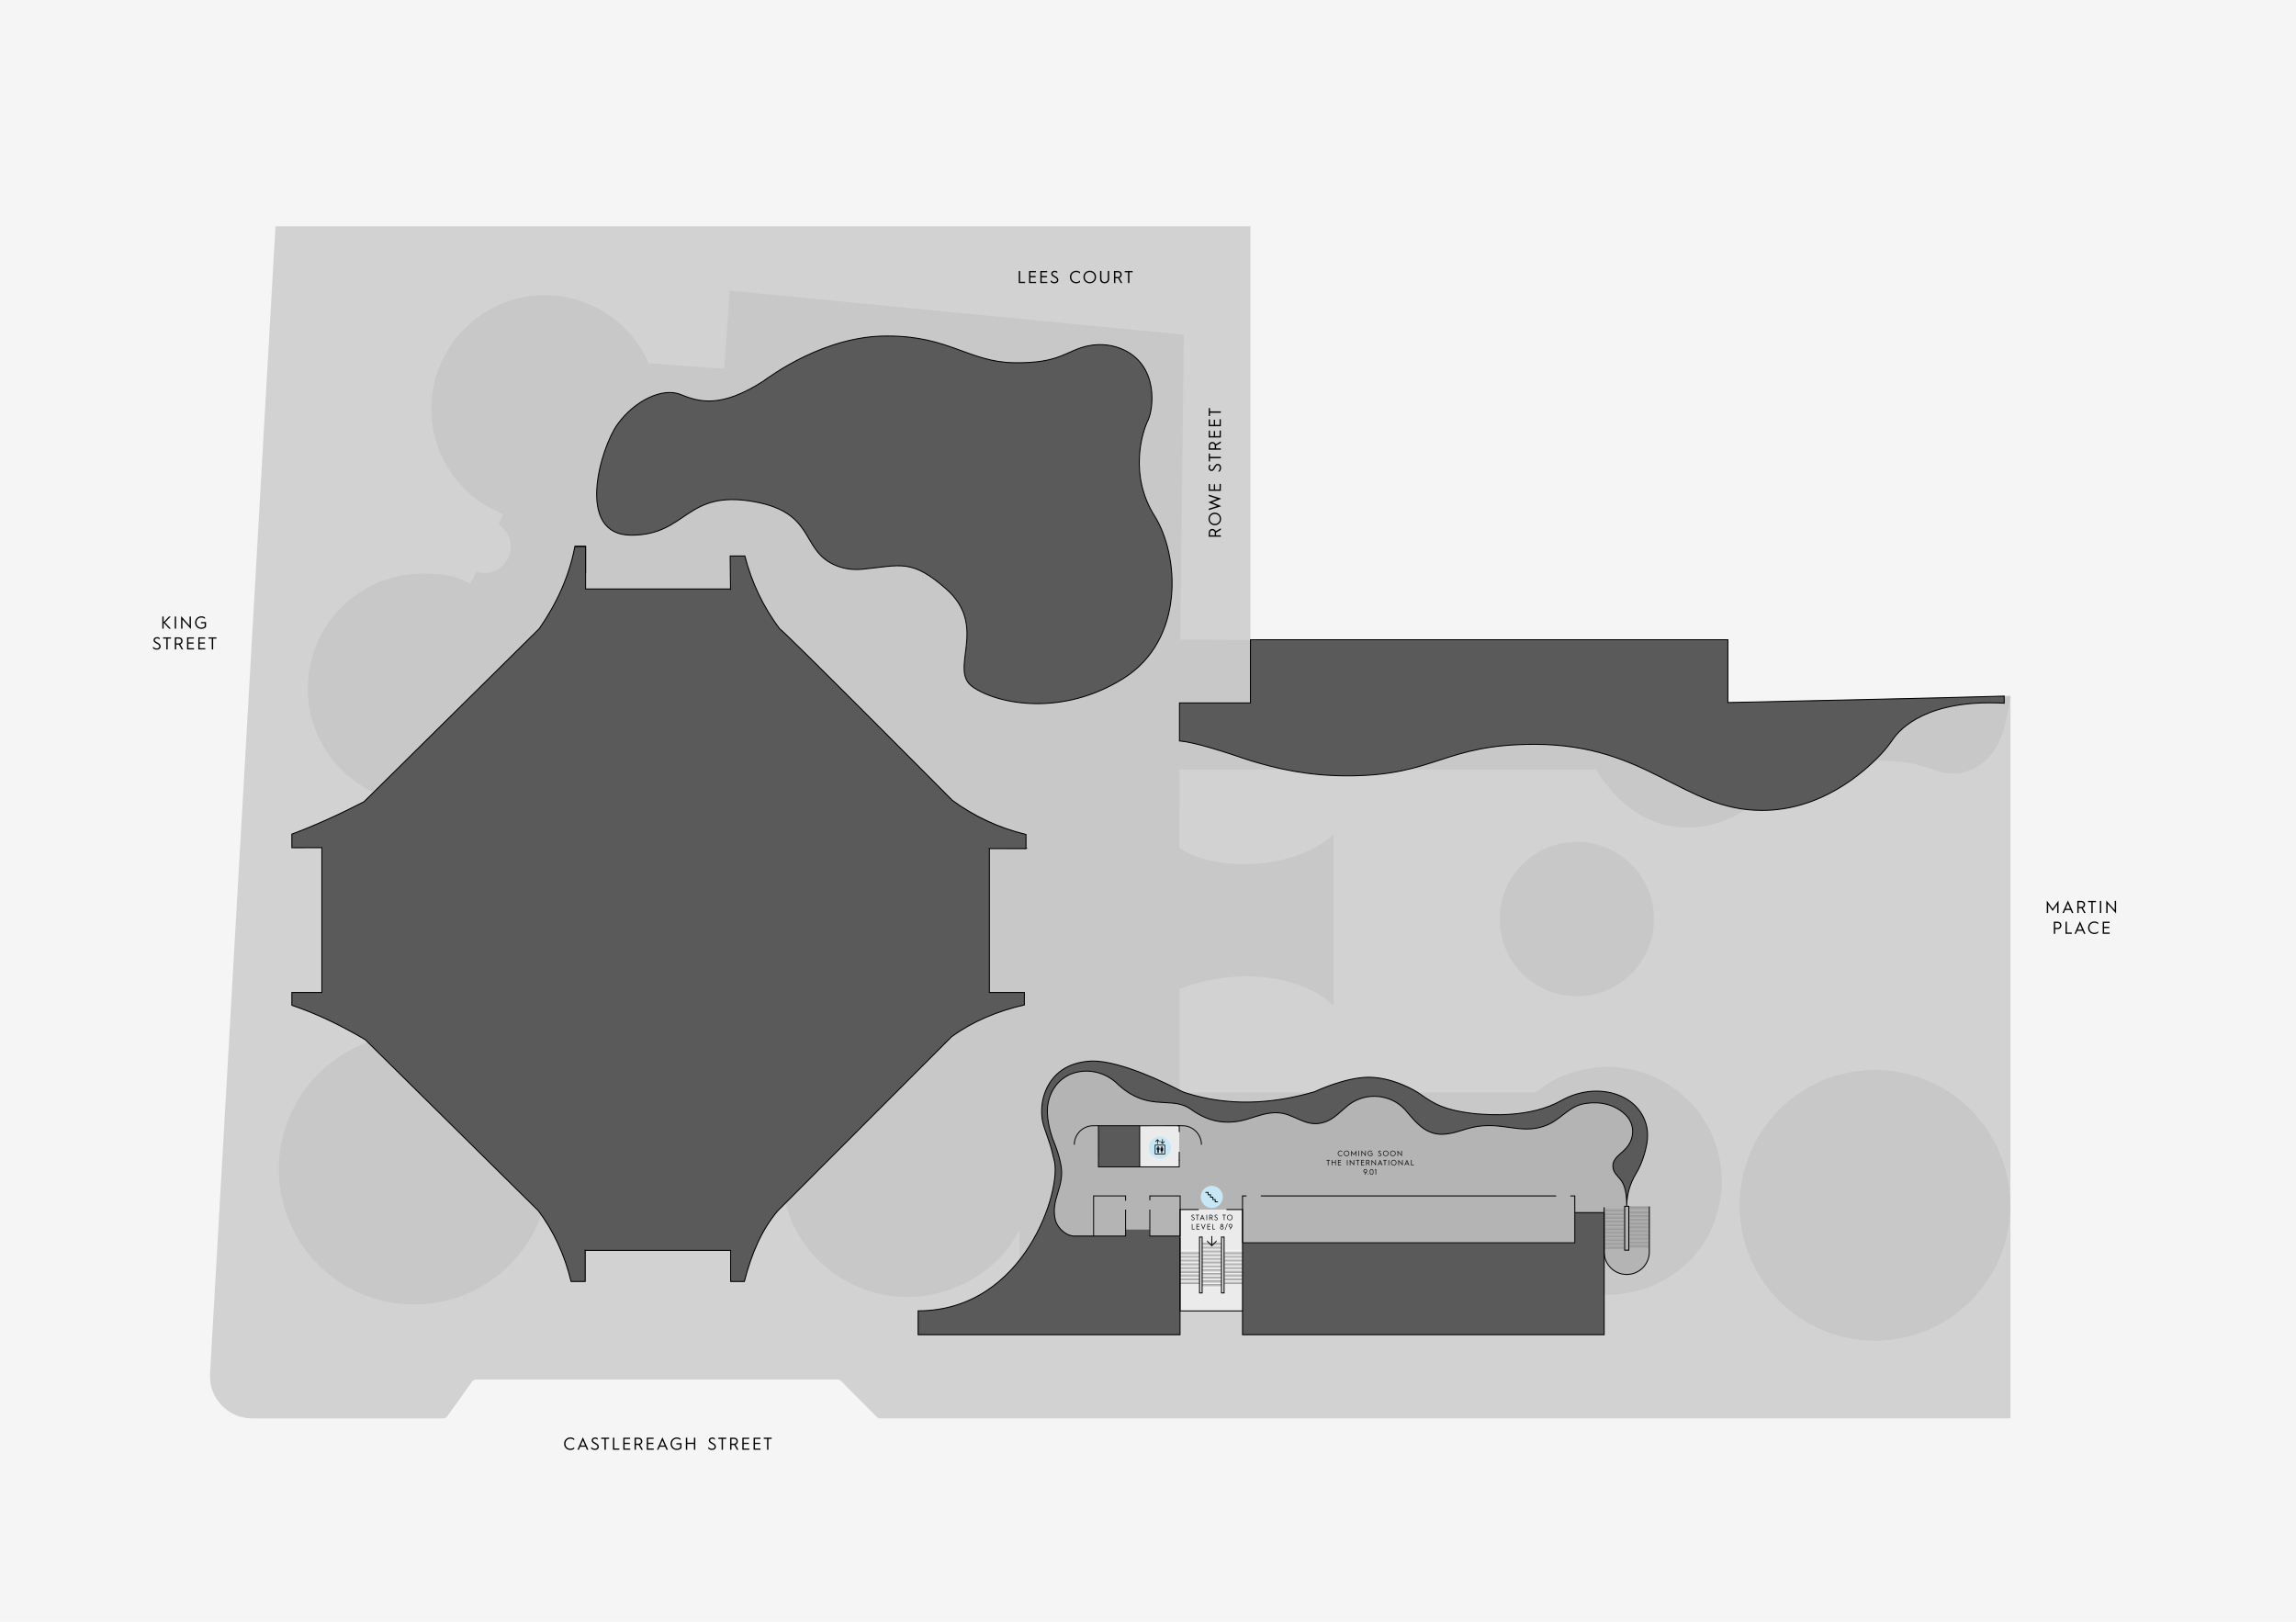 <?xml version="1.0" encoding="UTF-8"?>
<svg id="Layer_2" data-name="Layer 2" xmlns="http://www.w3.org/2000/svg" xmlns:xlink="http://www.w3.org/1999/xlink" viewBox="0 0 2384 1684">
  <defs>
    <style>
      .cls-1 {
        fill: #c7e7f6;
      }

      .cls-2 {
        fill: #d2d2d2;
      }

      .cls-3 {
        fill: url(#linear-gradient-8);
      }

      .cls-4 {
        fill: url(#linear-gradient-7);
      }

      .cls-5 {
        fill: url(#linear-gradient-5);
      }

      .cls-6 {
        fill: url(#linear-gradient-6);
      }

      .cls-7 {
        fill: url(#linear-gradient-9);
      }

      .cls-8 {
        fill: url(#linear-gradient-4);
      }

      .cls-9 {
        fill: url(#linear-gradient-3);
      }

      .cls-10 {
        fill: url(#linear-gradient-2);
      }

      .cls-11 {
        fill: #ebebeb;
      }

      .cls-12 {
        fill: url(#linear-gradient);
      }

      .cls-13 {
        fill: #5a5a5a;
      }

      .cls-14 {
        fill: #b4b4b4;
      }

      .cls-15 {
        stroke: #090909;
      }

      .cls-15, .cls-16 {
        fill: none;
        stroke-miterlimit: 10;
      }

      .cls-17 {
        fill: url(#linear-gradient-43);
      }

      .cls-18 {
        fill: url(#linear-gradient-40);
      }

      .cls-19 {
        fill: url(#linear-gradient-41);
      }

      .cls-20 {
        fill: url(#linear-gradient-42);
      }

      .cls-21 {
        fill: url(#linear-gradient-49);
      }

      .cls-22 {
        fill: url(#linear-gradient-48);
      }

      .cls-23 {
        fill: url(#linear-gradient-45);
      }

      .cls-24 {
        fill: url(#linear-gradient-47);
      }

      .cls-25 {
        fill: url(#linear-gradient-44);
      }

      .cls-26 {
        fill: url(#linear-gradient-46);
      }

      .cls-27 {
        fill: url(#linear-gradient-10);
      }

      .cls-28 {
        fill: url(#linear-gradient-11);
      }

      .cls-29 {
        fill: url(#linear-gradient-12);
      }

      .cls-30 {
        fill: url(#linear-gradient-13);
      }

      .cls-31 {
        fill: url(#linear-gradient-19);
      }

      .cls-32 {
        fill: url(#linear-gradient-14);
      }

      .cls-33 {
        fill: url(#linear-gradient-21);
      }

      .cls-34 {
        fill: url(#linear-gradient-20);
      }

      .cls-35 {
        fill: url(#linear-gradient-22);
      }

      .cls-36 {
        fill: url(#linear-gradient-23);
      }

      .cls-37 {
        fill: url(#linear-gradient-28);
      }

      .cls-38 {
        fill: url(#linear-gradient-25);
      }

      .cls-39 {
        fill: url(#linear-gradient-32);
      }

      .cls-40 {
        fill: url(#linear-gradient-31);
      }

      .cls-41 {
        fill: url(#linear-gradient-33);
      }

      .cls-42 {
        fill: url(#linear-gradient-30);
      }

      .cls-43 {
        fill: url(#linear-gradient-15);
      }

      .cls-44 {
        fill: url(#linear-gradient-16);
      }

      .cls-45 {
        fill: url(#linear-gradient-17);
      }

      .cls-46 {
        fill: url(#linear-gradient-18);
      }

      .cls-47 {
        fill: url(#linear-gradient-35);
      }

      .cls-48 {
        fill: url(#linear-gradient-34);
      }

      .cls-49 {
        fill: url(#linear-gradient-36);
      }

      .cls-50 {
        fill: url(#linear-gradient-38);
      }

      .cls-51 {
        fill: url(#linear-gradient-27);
      }

      .cls-52 {
        fill: url(#linear-gradient-24);
      }

      .cls-53 {
        fill: url(#linear-gradient-26);
      }

      .cls-54 {
        fill: url(#linear-gradient-29);
      }

      .cls-55 {
        fill: url(#linear-gradient-37);
      }

      .cls-56 {
        fill: url(#linear-gradient-39);
      }

      .cls-57 {
        fill: url(#linear-gradient-50);
      }

      .cls-58 {
        fill: url(#linear-gradient-51);
      }

      .cls-59 {
        fill: url(#linear-gradient-52);
      }

      .cls-16 {
        stroke: #000;
      }

      .cls-60 {
        fill: #5a5a5a;
      }

      .cls-61 {
        fill: #f5f5f5;
      }

      .cls-62 {
        fill: #c8c8c8;
      }
    </style>
    <linearGradient id="linear-gradient" x1="-3323.01" y1="1626.47" x2="-3319.17" y2="1626.47" gradientTransform="translate(-368.22 -2013.13) rotate(-90)" gradientUnits="userSpaceOnUse">
      <stop offset="0" stop-color="#fff"/>
      <stop offset="1" stop-color="#969696"/>
    </linearGradient>
    <linearGradient id="linear-gradient-2" x1="-3319.12" y1="1626.47" x2="-3315.28" y2="1626.47" xlink:href="#linear-gradient"/>
    <linearGradient id="linear-gradient-3" x1="-3315.22" y1="1626.47" x2="-3311.38" y2="1626.47" xlink:href="#linear-gradient"/>
    <linearGradient id="linear-gradient-4" x1="-3311.33" y1="1626.47" x2="-3307.49" y2="1626.47" xlink:href="#linear-gradient"/>
    <linearGradient id="linear-gradient-5" x1="-3307.43" y1="1626.47" x2="-3303.63" y2="1626.47" xlink:href="#linear-gradient"/>
    <linearGradient id="linear-gradient-6" x1="-3342.4" y1="1626.47" x2="-3338.56" y2="1626.47" xlink:href="#linear-gradient"/>
    <linearGradient id="linear-gradient-7" x1="-3346.29" y1="1626.47" x2="-3342.45" y2="1626.47" xlink:href="#linear-gradient"/>
    <linearGradient id="linear-gradient-8" x1="-3350.19" y1="1626.47" x2="-3346.35" y2="1626.47" xlink:href="#linear-gradient"/>
    <linearGradient id="linear-gradient-9" x1="-3338.5" y1="1626.47" x2="-3334.66" y2="1626.47" xlink:href="#linear-gradient"/>
    <linearGradient id="linear-gradient-10" x1="-3334.61" y1="1626.47" x2="-3330.77" y2="1626.47" xlink:href="#linear-gradient"/>
    <linearGradient id="linear-gradient-11" x1="-3330.71" y1="1626.47" x2="-3326.87" y2="1626.47" xlink:href="#linear-gradient"/>
    <linearGradient id="linear-gradient-12" x1="-3326.82" y1="1626.47" x2="-3323.01" y2="1626.47" xlink:href="#linear-gradient"/>
    <linearGradient id="linear-gradient-13" x1="1189.6" y1="1603.75" x2="1193.44" y2="1603.75" gradientTransform="translate(2839.13 131.93) rotate(90)" xlink:href="#linear-gradient"/>
    <linearGradient id="linear-gradient-14" x1="1193.5" y1="1603.75" x2="1197.34" y2="1603.75" gradientTransform="translate(2839.13 131.93) rotate(90)" xlink:href="#linear-gradient"/>
    <linearGradient id="linear-gradient-15" x1="1197.39" y1="1603.75" x2="1201.23" y2="1603.75" gradientTransform="translate(2839.13 131.93) rotate(90)" xlink:href="#linear-gradient"/>
    <linearGradient id="linear-gradient-16" x1="1170.22" y1="1603.75" x2="1174.06" y2="1603.75" gradientTransform="translate(2839.13 131.93) rotate(90)" xlink:href="#linear-gradient"/>
    <linearGradient id="linear-gradient-17" x1="1166.32" y1="1603.75" x2="1170.16" y2="1603.75" gradientTransform="translate(2839.13 131.93) rotate(90)" xlink:href="#linear-gradient"/>
    <linearGradient id="linear-gradient-18" x1="1174.11" y1="1603.75" x2="1177.95" y2="1603.75" gradientTransform="translate(2839.13 131.93) rotate(90)" xlink:href="#linear-gradient"/>
    <linearGradient id="linear-gradient-19" x1="1178.01" y1="1603.75" x2="1181.85" y2="1603.75" gradientTransform="translate(2839.13 131.93) rotate(90)" xlink:href="#linear-gradient"/>
    <linearGradient id="linear-gradient-20" x1="1181.9" y1="1603.75" x2="1185.74" y2="1603.75" gradientTransform="translate(2839.13 131.93) rotate(90)" xlink:href="#linear-gradient"/>
    <linearGradient id="linear-gradient-21" x1="1185.8" y1="1603.75" x2="1189.6" y2="1603.75" gradientTransform="translate(2839.13 131.93) rotate(90)" xlink:href="#linear-gradient"/>
    <linearGradient id="linear-gradient-22" x1="1189.6" y1="1558.38" x2="1193.44" y2="1558.38" gradientTransform="translate(2839.13 131.93) rotate(90)" xlink:href="#linear-gradient"/>
    <linearGradient id="linear-gradient-23" x1="1193.5" y1="1558.38" x2="1197.34" y2="1558.38" gradientTransform="translate(2839.13 131.93) rotate(90)" xlink:href="#linear-gradient"/>
    <linearGradient id="linear-gradient-24" x1="1197.39" y1="1558.38" x2="1201.23" y2="1558.38" gradientTransform="translate(2839.13 131.93) rotate(90)" xlink:href="#linear-gradient"/>
    <linearGradient id="linear-gradient-25" x1="1170.22" y1="1558.38" x2="1174.06" y2="1558.38" gradientTransform="translate(2839.13 131.93) rotate(90)" xlink:href="#linear-gradient"/>
    <linearGradient id="linear-gradient-26" x1="1166.32" y1="1558.38" x2="1170.16" y2="1558.38" gradientTransform="translate(2839.13 131.93) rotate(90)" xlink:href="#linear-gradient"/>
    <linearGradient id="linear-gradient-27" x1="1174.11" y1="1558.38" x2="1177.95" y2="1558.38" gradientTransform="translate(2839.13 131.93) rotate(90)" xlink:href="#linear-gradient"/>
    <linearGradient id="linear-gradient-28" x1="1178.01" y1="1558.38" x2="1181.85" y2="1558.38" gradientTransform="translate(2839.13 131.93) rotate(90)" xlink:href="#linear-gradient"/>
    <linearGradient id="linear-gradient-29" x1="1181.9" y1="1558.38" x2="1185.74" y2="1558.38" gradientTransform="translate(2839.13 131.93) rotate(90)" xlink:href="#linear-gradient"/>
    <linearGradient id="linear-gradient-30" x1="1185.8" y1="1558.38" x2="1189.6" y2="1558.38" gradientTransform="translate(2839.13 131.93) rotate(90)" xlink:href="#linear-gradient"/>
    <linearGradient id="linear-gradient-31" x1="1145.23" y1="1163.09" x2="1149.07" y2="1163.09" gradientTransform="translate(2839.13 131.93) rotate(90)" gradientUnits="userSpaceOnUse">
      <stop offset="0" stop-color="#b4b4b4"/>
      <stop offset="1" stop-color="#969696"/>
    </linearGradient>
    <linearGradient id="linear-gradient-32" x1="1149.12" y1="1163.09" x2="1152.96" y2="1163.09" xlink:href="#linear-gradient-31"/>
    <linearGradient id="linear-gradient-33" x1="1153.02" y1="1163.09" x2="1156.86" y2="1163.09" xlink:href="#linear-gradient-31"/>
    <linearGradient id="linear-gradient-34" x1="1156.91" y1="1163.09" x2="1160.75" y2="1163.09" xlink:href="#linear-gradient-31"/>
    <linearGradient id="linear-gradient-35" x1="1160.81" y1="1163.09" x2="1164.65" y2="1163.09" xlink:href="#linear-gradient-31"/>
    <linearGradient id="linear-gradient-36" x1="1125.84" y1="1163.09" x2="1129.68" y2="1163.09" xlink:href="#linear-gradient-31"/>
    <linearGradient id="linear-gradient-37" x1="1121.95" y1="1163.09" x2="1125.79" y2="1163.09" xlink:href="#linear-gradient-31"/>
    <linearGradient id="linear-gradient-38" x1="1129.74" y1="1163.09" x2="1133.58" y2="1163.09" xlink:href="#linear-gradient-31"/>
    <linearGradient id="linear-gradient-39" x1="1133.63" y1="1163.09" x2="1137.47" y2="1163.09" xlink:href="#linear-gradient-31"/>
    <linearGradient id="linear-gradient-40" x1="1137.53" y1="1163.09" x2="1141.37" y2="1163.09" xlink:href="#linear-gradient-31"/>
    <linearGradient id="linear-gradient-41" x1="1141.42" y1="1163.09" x2="1145.23" y2="1163.09" xlink:href="#linear-gradient-31"/>
    <linearGradient id="linear-gradient-42" x1="1145.23" y1="1137.48" x2="1149.07" y2="1137.48" gradientTransform="translate(564.17 2418.52) rotate(-90)" xlink:href="#linear-gradient-31"/>
    <linearGradient id="linear-gradient-43" x1="1149.12" y1="1137.48" x2="1152.96" y2="1137.48" gradientTransform="translate(564.17 2418.52) rotate(-90)" xlink:href="#linear-gradient-31"/>
    <linearGradient id="linear-gradient-44" x1="1153.02" y1="1137.48" x2="1156.86" y2="1137.48" gradientTransform="translate(564.17 2418.52) rotate(-90)" xlink:href="#linear-gradient-31"/>
    <linearGradient id="linear-gradient-45" x1="1156.91" y1="1137.48" x2="1160.75" y2="1137.48" gradientTransform="translate(564.17 2418.52) rotate(-90)" xlink:href="#linear-gradient-31"/>
    <linearGradient id="linear-gradient-46" x1="1160.81" y1="1137.48" x2="1165.9" y2="1137.48" gradientTransform="translate(564.17 2418.52) rotate(-90)" xlink:href="#linear-gradient-31"/>
    <linearGradient id="linear-gradient-47" x1="1125.84" y1="1137.48" x2="1129.68" y2="1137.48" gradientTransform="translate(564.17 2418.52) rotate(-90)" xlink:href="#linear-gradient-31"/>
    <linearGradient id="linear-gradient-48" x1="1121.95" y1="1137.48" x2="1125.79" y2="1137.48" gradientTransform="translate(564.17 2418.52) rotate(-90)" xlink:href="#linear-gradient-31"/>
    <linearGradient id="linear-gradient-49" x1="1129.74" y1="1137.48" x2="1133.58" y2="1137.48" gradientTransform="translate(564.17 2418.52) rotate(-90)" xlink:href="#linear-gradient-31"/>
    <linearGradient id="linear-gradient-50" x1="1133.63" y1="1137.48" x2="1137.47" y2="1137.48" gradientTransform="translate(564.17 2418.52) rotate(-90)" xlink:href="#linear-gradient-31"/>
    <linearGradient id="linear-gradient-51" x1="1137.53" y1="1137.48" x2="1141.37" y2="1137.48" gradientTransform="translate(564.17 2418.52) rotate(-90)" xlink:href="#linear-gradient-31"/>
    <linearGradient id="linear-gradient-52" x1="1141.42" y1="1137.48" x2="1145.23" y2="1137.48" gradientTransform="translate(564.17 2418.52) rotate(-90)" xlink:href="#linear-gradient-31"/>
  </defs>
  <g id="BG_1:1_" data-name="BG (1:1)">
    <rect class="cls-61" width="2384" height="1684"/>
    <g>
      <path d="M1057.82,293.89v-12.55h1.4v11.25h5.17v1.3h-6.57Z"/>
      <path d="M1068.55,293.89v-12.55h7.09v1.3h-5.69v3.98h5.35v1.3h-5.35v4.68h5.81v1.3h-7.22Z"/>
      <path d="M1080.23,293.89v-12.55h7.09v1.3h-5.69v3.98h5.35v1.3h-5.35v4.68h5.82v1.3h-7.22Z"/>
      <path d="M1091,290.92c1.08,1.28,2.36,1.93,3.82,1.93,1.75,0,2.72-.97,2.72-1.98,0-.7-.2-1.24-.59-1.62-.38-.38-1.12-.87-2.2-1.42-.56-.29-.99-.52-1.3-.72-.31-.2-.63-.43-.97-.72-.67-.59-.95-1.28-.95-2.2,0-1.82,1.46-3.08,3.76-3.08,1.03,0,1.87.29,2.54.86v1.58c-.77-.78-1.62-1.15-2.56-1.15-1.46,0-2.34.7-2.34,1.78,0,.52.18.94.54,1.26.38.32,1.01.72,1.89,1.17,1.21.59,1.84.99,2.54,1.69.72.67,1.04,1.49,1.04,2.56,0,.88-.38,1.64-1.12,2.3-.74.65-1.69.97-2.9.97-1.58,0-2.9-.5-3.93-1.49v-1.73Z"/>
      <path d="M1121.4,282.44v1.62c-1.06-1.1-2.38-1.66-3.94-1.66-1.48,0-2.7.5-3.67,1.49s-1.46,2.23-1.46,3.73.49,2.75,1.46,3.75c.97.99,2.2,1.48,3.67,1.48,1.58,0,2.9-.56,3.94-1.66v1.62c-1.04.88-2.36,1.33-3.94,1.33-1.82,0-3.37-.61-4.64-1.85-1.26-1.24-1.89-2.81-1.89-4.66s.63-3.4,1.89-4.64c1.28-1.24,2.83-1.87,4.64-1.87,1.58,0,2.9.45,3.94,1.33Z"/>
      <path d="M1124.98,287.63c0-1.85.63-3.4,1.89-4.64,1.28-1.24,2.83-1.87,4.65-1.87s3.37.63,4.63,1.87c1.28,1.24,1.91,2.79,1.91,4.64s-.63,3.42-1.91,4.66c-1.26,1.24-2.81,1.85-4.63,1.85s-3.37-.61-4.65-1.85c-1.26-1.24-1.89-2.81-1.89-4.66ZM1126.37,287.63c0,1.49.49,2.75,1.46,3.75.99.99,2.21,1.48,3.69,1.48s2.7-.49,3.67-1.48c.97-.99,1.46-2.25,1.46-3.75s-.49-2.74-1.46-3.73-2.2-1.49-3.67-1.49-2.7.5-3.69,1.49c-.97.99-1.46,2.23-1.46,3.73Z"/>
      <path d="M1142.26,281.34h1.4v8.01c0,2.25,1.26,3.46,3.29,3.46s3.29-1.21,3.29-3.46v-8.01h1.4v8.16c0,1.48-.43,2.61-1.3,3.42-.86.79-2,1.19-3.4,1.19s-2.54-.4-3.4-1.19c-.87-.81-1.3-1.94-1.3-3.42v-8.16Z"/>
      <path d="M1156.68,293.89v-12.55h4.29c1.04,0,1.93.36,2.66,1.08.74.7,1.1,1.6,1.1,2.66,0,1.66-.96,3.01-2.4,3.57l3.02,5.24h-1.6l-2.83-4.97h-2.84v4.97h-1.4ZM1158.08,287.63h2.74c.72,0,1.31-.23,1.78-.72.49-.49.72-1.08.72-1.82,0-1.39-1.03-2.45-2.41-2.45h-2.83v4.99Z"/>
      <path d="M1171.24,293.89v-11.25h-3.42v-1.3h8.25v1.3h-3.42v11.25h-1.4Z"/>
    </g>
    <path class="cls-2" d="M1298.36,664V234.93s-1012.32,0-1012.32,0l-67.94,1191.48c-1.43,25.1,18.54,46.24,43.67,46.24h198.15c1.86,0,3.61-.9,4.69-2.41l25.44-35.61c1.08-1.51,2.83-2.41,4.69-2.41h374.52c1.53,0,3,.61,4.09,1.7l36.83,37.03c1.08,1.09,2.55,1.7,4.09,1.7h1173.27v-750.08l-293.45,6.88v-60.24c-190.08-3.74-367.8-6.29-495.73-5.2Z"/>
  </g>
  <g id="Floors_Below_1:1_" data-name="Floors Below (1:1)">
    <circle class="cls-62" cx="1946.83" cy="1251.45" r="140.36"/>
    <path class="cls-62" d="M2087.54,722.56c-4.42,31.11-10.39,54.17-26.86,67.76-7.21,6.39-15.72,10.45-25.39,12.43-29.74,2.75-31.93-12.95-82.57-12.91-18.43.01-54.41,4.23-76.8,8.12-37.28,6.47-47.91,34.39-70.41,46.98-38.27,21.41-102.91,27.71-148.41-46.01h-432.32l-.21,81.46c35.07,24.77,119.14,23.88,160.12-14.11v177.84c-35.56-33.35-102.93-39.58-159.91-17.13v107.29h369.63c20.09-16.6,44.72-26.05,74.95-26.71,64.07,1.09,117.42,50.08,118.52,118.52-1.19,79.55-69.47,129.18-144.9,116.37v5.48c0,6.22-5.04,11.26-11.26,11.26h-315.48c-6.34,0-11.47-5.15-11.46-11.48l.2-82.96h-31.23v30.03l-23.77,12.65.42-42.68h-32.45v81.35c0,7.23-5.86,13.09-13.08,13.09h-133.34c-7.22,0-13.08-5.86-13.08-13.09v-68.91c-24.66,48.13-75.19,69.32-115.53,69.32h-.99c-59.52,0-111.31-40.13-126.45-97.29l-7.99,8c-16.12,18.95-27.14,43.97-34.57,73.27h-14.28v-32.25h-150.84l-.19-.16v32.41h-14.65c-6.33-26.31-16.82-49.22-30.87-69.19-19.4,54.26-71.26,93.09-132.19,93.09-77.51,0-140.35-62.84-140.35-140.36,0-60.67,38.49-112.34,92.38-131.94l-2.69-2.66s-.02-.01-.03-.02l-41.74-21.95c-11.57-5.3-23.03-9.88-34.39-13.69v-13.33h31.12v-150.36l-31.12.11v-14.16c12.27-4.59,24.66-9.74,37.16-15.38,12.5-5.63,25.11-11.76,37.81-18.31l9.75-9.74c-40.43-19.17-68.35-60.42-68.2-108.17.2-65.74,53.5-118.87,119.25-118.87,20.32,0,32.84,1.58,49.58,10.55l6.02-12.71c15.08,4.1,26.4-1.13,34.09-15.39,4.22-13.93.58-25.13-10.89-33.63l4.81-10.55c-44.11-17.38-75.2-60.61-74.6-111.04.76-64.07,53.43-116.19,117.51-116.32,48.38-.1,89.98,28.99,108.18,70.64l78.45,5.68,2.15-30.25,3.6-50.81,471.47,45.71-3.77,316.67h1.47l71.3.28.14-.2h495.74v65.24l293.45-6.88Z"/>
    <circle class="cls-62" cx="1637.28" cy="954.24" r="80.14"/>
  </g>
  <g id="Interior_Exterior_1:1_" data-name="Interior / Exterior (1:1)">
    <rect class="cls-11" x="1225.38" y="1255.87" width="64.67" height="105.22"/>
    <rect class="cls-11" x="1225.38" y="1361.09" width="64.67" height=".24"/>
    <rect class="cls-11" x="1183.57" y="1168.85" width="40.87" height="42.68"/>
    <rect class="cls-11" x="1135.53" y="1241.68" width="33.2" height="41.68"/>
    <rect class="cls-11" x="1193.89" y="1241.68" width="31.49" height="41.68"/>
  </g>
  <g id="Tenancys_Sculpture_water_features_1:1_" data-name="Tenancys / Sculpture / water features (1:1)">
    <path class="cls-14" d="M1689.09,1252.62s0-12.33,4.34-22.93c3.08-9.8,14.48-21.88,17.14-47.05,2.65-25.17-18.96-46.97-42.75-48.99-23.78-2.02-32.62,1.57-55.55,13.39-25.89,13.35-63.22,10.26-63.22,10.26-44.05,1.2-70.54-17.34-74.87-21.67-4.33-4.33-28.32-17.17-53.04-17.17s-56.21,15.06-56.21,15.06c-47.02,13.68-92.93,15.04-137.35,0,0,0-57.89-31.91-93.39-31.91-27.63.99-40.87,14.93-47.21,28.07-4.97,10.29-6.43,21.92-4.67,33.21,1.41,8.96,7.84,21.55,11.13,37.18.28,1.34.61,2.66,1,3.97,8.85,29.72-29.9,156.95-141.13,156.95v24.78h271.95v-24.68h.12v-105.22h64.67v105.22h.1v24.68h375.52v-75.63l.04-7.86c4.07,21.85,23.38,20.95,23.38,20.95,15.3-1.18,21.55-9.92,23.46-22.29v-48.32h-23.46ZM1183.57,1168.85h40.87v42.68h-40.87v-42.68Z"/>
  </g>
  <g id="No_public_Access_Voids_1:1_" data-name="No public Access / Voids (1:1)">
    <path class="cls-60" d="M303.08,866.04v14.16h48.42s1.4-.38,2.58-1.56l35.13-35.13-11.16-11.16c-25.57,13.18-50.61,24.58-74.97,33.69"/>
    <path class="cls-60" d="M976.52,843.1l37.62,37.94,50.91.19v-14.89c-28.62-7.41-54.34-18.91-76.46-35.46l-12.07,12.22Z"/>
    <path class="cls-60" d="M1709.92,1187.59c-1.36,7.5-4.46,19.71-11.35,31.15-6.05,10.04-9.48,21.46-9.48,33.17,0-7.22-.64-17.98-4.7-24.7-3.24-5.29-9.53-9.32-9.63-16.01-.42-8.29,7.05-12.09,12.68-18.04,9.96-9.8,10.73-26.07.19-35.86-10.75-10.52-26.17-13.96-40.92-11.66-16.11,2.01-23.96,14.2-37.42,21.11-28.09,13.75-48.86-3.82-81.42,3.99-7.93,1.85-14.98,4.93-23.07,6.18-22.3,4.24-33.1-9.74-45.75-24.65-14.64-16.2-40.3-18.88-58.38-5.37-8.24,6.38-15.6,15.33-25.85,18.32-17.1,5.48-27.74-6.06-42.9-9.26-4.35-.82-8.47-.85-13.03-.29-10.33,1.15-21.36,6.3-31.52,8.23-6.13,1.17-12.13,1.47-17.97.93-11.54-.95-22.51-5.77-31.89-12.46-18.22-13.69-37.75-1.04-64.16-16.97-4.34-2.61-8.33-5.73-12-9.07-13.75-14.04-33.66-17.76-50.46-10.8-11.29,5.14-19.99,15.56-22.73,30.33-2.26,12.45,1.62,29.08,6.58,40.86,2.31,5.84,4.86,13.19,6.23,19.91,6.03,25.3-10.61,37.19-5.17,60.08,2.8,9.73,12.44,17.22,21,16.64,3.54.01,15.05.05,18.73.01h33.2v-6.73h25.06v6.67h31.47v102.47h-271.95v-24.78c111.23,0,149.98-127.23,141.13-156.95-.39-1.31-.72-2.63-1-3.97-3.29-15.63-9.72-28.22-11.13-37.18-1.76-11.29-.3-22.92,4.67-33.21,6.34-13.14,19.58-27.08,47.21-28.07,30.51,0,77.57,23.57,90.19,30.19,2.22,1.17,4.52,2.17,6.91,2.93,43.26,13.74,87.92,12.09,133.64-1.21,0,0,31.49-15.06,56.21-15.06s48.06,13.61,53.04,17.17c16.33,11.67,26.59,16.81,54.35,20.35,1.75.22,3.5.39,5.25.52,12.36.89,55.03,4.4,87.23-13.78,35.57-20.09,78.94-8.19,88.14,24.46,1.86,6.63,2,13.63.77,20.41Z"/>
    <rect class="cls-13" x="1140.53" y="1168.8" width="42.82" height="42.73"/>
    <path class="cls-60" d="M792.35,395.88c-43.14,27.69-66.04,21.83-85.21,13.85-19.17-7.99-48.46,6.39-66.04,30.89-17.57,24.5-44.2,115.03,14.38,115.03s55.87-47.93,128.32-34.62c62.5,11.48,47.7,48.73,81.43,64.9,9.34,4.48,19.8,6.08,30.11,5.07,39.97-3.9,51.16-11.13,87.12,20.51,44.84,39.46,1.6,83.66,27.69,101.77,26.09,18.11,93.2,30.89,156.57-9.05s58.05-127.28,31.95-168.82c-26.09-41.54-13.36-85.21-6.68-99.05,5.75-11.92,10.94-55.34-24.19-72.69-11.58-5.72-24.83-7.17-37.51-4.68-23.45,4.6-28.6,18.56-77.7,17.6-45.99-.65-67.49-27.69-130.08-27.69-65.47-1.05-122.72,41.66-130.19,46.99Z"/>
    <path class="cls-60" d="M1065.32,881.04h-38.16l.15.19v149.22h36.33v12.9c-28.44,6.6-53.88,17.26-75.56,33.04l-180.59,180.84c-16.12,18.95-27.14,43.97-34.57,73.27h-14.28v-32.25h-150.84l-.19-.16v32.41h-14.65c-6.76-28.12-18.28-52.35-33.81-73.27l-179.91-177.79c-25.87-15.3-51.28-27.32-76.16-35.66v-13.33h31.12v-150.36l-31.12.11v-14.16c24.54-9.19,49.57-20.59,74.97-33.69l181.89-179.66c18.31-26.4,31.22-54.68,37-85.41h11.09v44.23h150.14l.36.29-.36-34.58h15.23c7.05,27.58,19.08,52.74,36.02,75.5,4.56,2.22,179.34,178.16,179.34,178.16,22.07,16.43,47.46,28.44,76.56,35.52v14.64Z"/>
    <polygon class="cls-60" points="1665.71 1259.01 1665.71 1294.75 1665.67 1294.75 1665.67 1385.77 1290.15 1385.77 1290.15 1290.32 1635.14 1290.32 1635.14 1259.01 1665.71 1259.01"/>
    <path class="cls-60" d="M379.24,1079.44l179.91,177.8,48.65,41.01h150.84l48.84-41.01,180.6-180.85,39.22-45.94v-149.22l-38.54-50.35s-174.78-175.94-179.34-178.15l-51.25-41.21h-150.14l-48.09,41.17-181.89,179.66-43.85,47.74v150.36"/>
    <path class="cls-13" d="M1065.32,881.04h-51.12l-37.68-37.92,12.24-12.24c12.82,8.96,26.13,16.4,39.84,22.62,11.88,5.84,24.1,10.2,36.72,12.9v14.64Z"/>
    <path class="cls-60" d="M1063.64,1043.35l-1.69.59c-28.73,6.47-52.67,16.37-73.87,32.45l-11.55-10.89,37.65-35.05h49.28l.18,12.9Z"/>
    <path class="cls-60" d="M303.08,1043.78v-13.33h49.62l36.51,35.06-9.97,13.93c-26.04-14.96-51.62-27.79-76.16-35.66Z"/>
    <path class="cls-60" d="M596.94,567.28h11.09v62.78l-36.83,35.05-11.26-12.42c18.31-26.4,31.22-54.68,37-85.41Z"/>
    <path class="cls-60" d="M758.64,1280.91v49.59h14.28c7.14-29.58,18.6-54.07,34.56-73.26l-11.65-12.02-37.19,35.69Z"/>
    <path class="cls-60" d="M607.8,1282.41v48.09h-14.28c-7.82-29.19-19.3-53.67-34.56-73.26l11.65-12.02,37.19,37.19Z"/>
    <path class="cls-60" d="M758.64,1280.91v49.59h14.28c7.14-29.58,18.6-54.07,34.56-73.26l-11.65-12.02-37.19,35.69Z"/>
    <path class="cls-60" d="M607.8,1282.41v48.09h-14.28c-7.82-29.19-19.3-53.67-34.56-73.26l11.65-12.02,37.19,37.19Z"/>
    <path class="cls-60" d="M773.4,577.23h-15.22s.5,47.44.5,47.44l36.73,39.25,14.02-11.19c-16.95-22.77-28.98-47.92-36.03-75.5Z"/>
    <path class="cls-60" d="M1298.36,789.71c27.16,8.28,59.02,15.81,100.57,15.81,92.27,0,99.21-32.88,194.73-32.71,117.83.22,153.79,68.6,235.88,68.6,60.87,0,104.94-38.54,123.67-58.48,4.46-4.75,8.47-9.89,12.15-15.27,7.41-10.85,35.84-42.01,115.66-37.53v-7.4c-48.13,1.65-286.92,6.7-286.92,6.7v-65.25h-495.73v65.63h-73.69v39.44c17.11,1.64,45.07,10.82,73.69,20.46Z"/>
  </g>
  <g id="Stair_Gradients_1:1_" data-name="Stair Gradients (1:1)">
    <rect class="cls-12" x="1248.2" y="1306.04" width="20.1" height="3.84"/>
    <rect class="cls-10" x="1248.2" y="1302.14" width="20.1" height="3.84"/>
    <rect class="cls-9" x="1248.2" y="1298.25" width="20.1" height="3.84"/>
    <rect class="cls-8" x="1248.2" y="1294.35" width="20.1" height="3.84"/>
    <rect class="cls-5" x="1248.2" y="1290.49" width="20.1" height="3.81"/>
    <rect class="cls-6" x="1248.2" y="1325.42" width="20.1" height="3.84"/>
    <rect class="cls-4" x="1248.2" y="1329.32" width="20.1" height="3.84"/>
    <rect class="cls-3" x="1248.2" y="1333.21" width="20.1" height="3.84"/>
    <rect class="cls-7" x="1248.2" y="1321.53" width="20.1" height="3.84"/>
    <rect class="cls-27" x="1248.2" y="1317.63" width="20.1" height="3.84"/>
    <rect class="cls-28" x="1248.2" y="1313.74" width="20.1" height="3.84"/>
    <rect class="cls-29" x="1248.2" y="1309.88" width="20.1" height="3.81"/>
    <rect class="cls-30" x="1225.26" y="1321.53" width="20.24" height="3.84"/>
    <rect class="cls-32" x="1225.26" y="1325.42" width="20.24" height="3.84"/>
    <rect class="cls-43" x="1225.26" y="1329.32" width="20.24" height="3.84"/>
    <rect class="cls-44" x="1225.26" y="1302.14" width="20.24" height="3.84"/>
    <rect class="cls-45" x="1225.26" y="1298.25" width="20.24" height="3.84"/>
    <rect class="cls-46" x="1225.26" y="1306.04" width="20.24" height="3.84"/>
    <rect class="cls-31" x="1225.26" y="1309.93" width="20.24" height="3.84"/>
    <rect class="cls-34" x="1225.26" y="1313.83" width="20.24" height="3.84"/>
    <rect class="cls-33" x="1225.26" y="1317.72" width="20.24" height="3.81"/>
    <rect class="cls-35" x="1271.35" y="1321.53" width="18.8" height="3.84"/>
    <rect class="cls-36" x="1271.35" y="1325.42" width="18.8" height="3.84"/>
    <rect class="cls-52" x="1271.35" y="1329.32" width="18.8" height="3.84"/>
    <rect class="cls-38" x="1271.35" y="1302.14" width="18.8" height="3.84"/>
    <rect class="cls-53" x="1271.35" y="1298.25" width="18.8" height="3.84"/>
    <rect class="cls-51" x="1271.35" y="1306.04" width="18.8" height="3.84"/>
    <rect class="cls-37" x="1271.35" y="1309.93" width="18.8" height="3.84"/>
    <rect class="cls-54" x="1271.35" y="1313.83" width="18.8" height="3.84"/>
    <rect class="cls-42" x="1271.35" y="1317.72" width="18.8" height="3.81"/>
    <rect class="cls-40" x="1665.62" y="1277.15" width="20.84" height="3.84"/>
    <rect class="cls-39" x="1665.62" y="1281.05" width="20.84" height="3.84"/>
    <rect class="cls-41" x="1665.62" y="1284.94" width="20.84" height="3.84"/>
    <rect class="cls-48" x="1665.62" y="1288.84" width="20.84" height="3.84"/>
    <rect class="cls-47" x="1665.62" y="1292.73" width="20.84" height="3.84"/>
    <rect class="cls-49" x="1665.62" y="1257.77" width="20.84" height="3.84"/>
    <rect class="cls-55" x="1665.62" y="1253.87" width="20.84" height="3.84"/>
    <rect class="cls-50" x="1665.62" y="1261.66" width="20.84" height="3.84"/>
    <rect class="cls-56" x="1665.62" y="1265.56" width="20.84" height="3.84"/>
    <rect class="cls-18" x="1665.62" y="1269.45" width="20.84" height="3.84"/>
    <rect class="cls-19" x="1665.62" y="1273.35" width="20.84" height="3.81"/>
    <rect class="cls-20" x="1691.23" y="1269.45" width="20.84" height="3.84"/>
    <rect class="cls-17" x="1691.23" y="1265.56" width="20.84" height="3.84"/>
    <rect class="cls-25" x="1691.23" y="1261.66" width="20.84" height="3.84"/>
    <rect class="cls-23" x="1691.23" y="1257.77" width="20.84" height="3.84"/>
    <rect class="cls-26" x="1691.23" y="1252.62" width="20.84" height="5.09"/>
    <rect class="cls-24" x="1691.23" y="1288.84" width="20.84" height="3.84"/>
    <rect class="cls-22" x="1691.23" y="1292.73" width="20.84" height="3.84"/>
    <rect class="cls-21" x="1691.23" y="1284.94" width="20.84" height="3.84"/>
    <rect class="cls-57" x="1691.23" y="1281.05" width="20.84" height="3.84"/>
    <rect class="cls-58" x="1691.23" y="1277.15" width="20.84" height="3.84"/>
    <rect class="cls-59" x="1691.23" y="1273.29" width="20.84" height="3.81"/>
  </g>
  <g id="Walls_1:1_" data-name="Walls (1:1)">
    <polyline class="cls-16" points="596.94 567.28 608.03 567.28 608.03 594.86"/>
    <polyline class="cls-15" points="1224.78 1204.67 1224.44 1204.67 1224.44 1195.95"/>
    <polyline class="cls-15" points="1224.44 1175.36 1224.44 1168.8 1183.35 1168.85 1183.35 1211.53"/>
    <polyline class="cls-15" points="1140.53 1204.67 1140.53 1196.22 1140.53 1173.15 1140.53 1168.8 1183.35 1168.8"/>
    <polyline class="cls-15" points="1224.44 1204.67 1224.44 1211.53 1140.53 1211.53 1140.53 1204.67"/>
    <polyline class="cls-16" points="1294.28 1241.69 1290.15 1241.69 1290.15 1361.09"/>
    <line class="cls-16" x1="1615.81" y1="1241.69" x2="1309.12" y2="1241.69"/>
    <polyline class="cls-16" points="1665.67 1290.33 1665.62 1259.01 1635.14 1259.01 1635.14 1241.69 1630.45 1241.69"/>
    <line class="cls-16" x1="1225.26" y1="1361.09" x2="1225.26" y2="1284.97"/>
    <path class="cls-16" d="M1689.09,1252.16v-.25"/>
    <path class="cls-16" d="M1225.26,1361.09v24.68h-271.95v-24.78c111.23,0,149.98-127.23,141.13-156.95-.39-1.31-.72-2.63-1-3.97-3.29-15.63-9.72-28.22-11.13-37.18-1.76-11.29-.3-22.92,4.67-33.21,6.34-13.14,19.58-27.08,47.21-28.07,30.51,0,77.57,23.57,90.19,30.19,2.22,1.17,4.52,2.17,6.91,2.93,43.26,13.74,87.92,12.09,133.64-1.21,0,0,31.49-15.06,56.21-15.06s48.06,13.61,53.04,17.17c16.33,11.67,26.59,16.81,54.35,20.35,1.75.22,3.5.39,5.25.52,12.36.89,55.03,4.4,87.23-13.78,35.57-20.09,78.94-8.19,88.14,24.46,1.86,6.63,2,13.63.77,20.41-1.36,7.5-4.46,19.71-11.35,31.15-6.05,10.04-9.48,21.46-9.48,33.17,0-7.22-.64-17.98-4.7-24.7-3.24-5.29-9.53-9.32-9.63-16.01-.42-8.29,7.05-12.09,12.68-18.04,9.96-9.8,10.73-26.07.19-35.86-10.75-10.52-26.17-13.96-40.92-11.66-16.11,2.01-23.96,14.2-37.42,21.11-28.09,13.75-48.86-3.82-81.42,3.99-7.93,1.85-14.98,4.93-23.07,6.18-22.3,4.24-33.1-9.74-45.75-24.65-14.64-16.2-40.3-18.88-58.38-5.37-8.24,6.38-15.6,15.33-25.85,18.32-17.1,5.48-27.74-6.06-42.9-9.26-4.35-.82-8.47-.85-13.03-.29-10.33,1.15-21.36,6.3-31.52,8.23-6.13,1.17-12.13,1.47-17.97.93-11.54-.95-22.51-5.77-31.89-12.46-18.22-13.69-37.75-1.04-64.16-16.97-4.34-2.61-8.33-5.73-12-9.07-13.75-14.04-33.66-17.76-50.46-10.8-11.29,5.14-19.99,15.56-22.73,30.33-2.26,12.45,1.62,29.08,6.58,40.86,2.31,5.84,4.86,13.19,6.23,19.91,6.03,25.3-10.61,37.19-5.17,60.08,2.8,9.73,12.44,17.22,21,16.64,3.54.01,15.05.05,18.73.01"/>
    <polyline class="cls-16" points="1665.67 1290.32 1665.67 1385.77 1290.15 1385.77 1290.15 1361.09 1225.26 1361.09"/>
    <path class="cls-16" d="M1689.09,1251.91v.51"/>
    <path class="cls-16" d="M1665.62,1253.45v46.32c0,12.96,10.51,23.46,23.46,23.46h0c12.96,0,23.46-10.51,23.46-23.46v-47.14"/>
    <rect class="cls-16" x="1686.95" y="1252.43" width="4.28" height="45.57"/>
    <polyline class="cls-15" points="1635.14 1259.01 1635.14 1290.32 1290.15 1290.32"/>
    <polyline class="cls-15" points="1168.73 1246.63 1168.73 1241.68 1135.53 1241.68 1135.53 1283.36 1168.73 1283.36 1168.73 1255.87"/>
    <polyline class="cls-15" points="1193.89 1255.87 1193.89 1283.36 1225.38 1283.36 1225.38 1241.68 1193.89 1241.68 1193.89 1246.24"/>
    <path class="cls-16" d="M792.35,395.88c-43.14,27.69-66.04,21.83-85.21,13.85-19.17-7.99-48.46,6.39-66.04,30.89-17.57,24.5-44.2,115.03,14.38,115.03s55.87-47.93,128.32-34.62c62.5,11.48,47.7,48.73,81.43,64.9,9.34,4.48,19.8,6.08,30.11,5.07,39.97-3.9,51.16-11.13,87.12,20.51,44.84,39.46,1.6,83.66,27.69,101.77,26.09,18.11,93.2,30.89,156.57-9.05s58.05-127.28,31.95-168.82c-26.09-41.54-13.36-85.21-6.68-99.05,5.75-11.92,10.94-55.34-24.19-72.69-11.58-5.72-24.83-7.17-37.51-4.68-23.45,4.6-28.6,18.56-77.7,17.6-45.99-.65-67.49-27.69-130.08-27.69-65.47-1.05-122.72,41.66-130.19,46.99Z"/>
    <path class="cls-16" d="M1065.32,881.04h-38.16l.15.19v149.22h36.33v12.9c-28.44,6.6-53.88,17.26-75.56,33.04l-180.59,180.84c-16.12,18.95-27.14,43.97-34.57,73.27h-14.28v-32.25h-150.84l-.19-.16v32.41h-14.65c-6.76-28.12-18.28-52.35-33.81-73.27l-179.91-177.79c-25.87-15.3-51.28-27.32-76.16-35.66v-13.33h31.12v-150.36l-31.12.11v-14.16c24.54-9.19,49.57-20.59,74.97-33.69l181.89-179.66c18.31-26.4,31.22-54.68,37-85.41h11.09v44.23h150.14l.36.29-.36-34.58h15.23c7.05,27.58,19.08,52.74,36.02,75.5,4.56,2.22,179.34,178.16,179.34,178.16,22.07,16.43,47.46,28.44,76.56,35.52v14.64Z"/>
    <polyline class="cls-16" points="1273.47 1255.81 1290.15 1255.81 1290.15 1290.2"/>
    <polyline class="cls-16" points="1225.26 1361.09 1225.26 1255.81 1244.65 1255.81"/>
    <rect class="cls-16" x="1245.51" y="1284.38" width="2.7" height="58.01"/>
    <rect class="cls-16" x="1268.3" y="1284.38" width="2.7" height="58.01"/>
    <path class="cls-16" d="M1298.36,789.71c27.16,8.28,59.02,15.81,100.57,15.81,92.27,0,99.21-32.88,194.73-32.71,117.83.22,153.79,68.6,235.88,68.6,60.87,0,104.94-38.54,123.67-58.48,4.46-4.75,8.47-9.89,12.15-15.27,7.41-10.85,35.84-42.01,115.66-37.53v-7.4c-48.13,1.65-286.92,6.7-286.92,6.7v-65.25h-495.73v65.63h-73.69v39.44c17.11,1.64,45.07,10.82,73.69,20.46Z"/>
  </g>
  <g id="Labels_1:1_" data-name="Labels (1:1)">
    <polygon points="1258.25 1294.1 1253.32 1289.17 1253.32 1287.78 1257.76 1292.22 1257.76 1283.34 1258.74 1283.34 1258.74 1292.22 1263.18 1287.78 1263.18 1289.17 1258.25 1294.1"/>
    <g>
      <path d="M1236.89,1265.52c.48.57,1.05.86,1.7.86.78,0,1.21-.43,1.21-.88,0-.31-.09-.55-.26-.72-.17-.17-.5-.38-.98-.63-.25-.13-.44-.23-.58-.32s-.28-.19-.43-.32c-.3-.26-.42-.57-.42-.98,0-.81.65-1.37,1.67-1.37.46,0,.83.13,1.13.38v.7c-.34-.34-.72-.51-1.13-.51-.65,0-1.04.31-1.04.79,0,.23.08.42.24.56.17.14.45.32.84.52.54.26.82.44,1.13.75.32.3.46.66.46,1.13,0,.39-.17.73-.5,1.02-.33.29-.75.43-1.29.43-.7,0-1.29-.22-1.74-.66v-.77Z"/>
      <path d="M1243.03,1266.84v-5h-1.52v-.58h3.66v.58h-1.52v5h-.62Z"/>
      <path d="M1245.81,1266.84l2.52-5.77,2.53,5.77h-.68l-.6-1.38h-2.51l-.6,1.38h-.66ZM1247.32,1264.89h2.01l-1.01-2.37-1.01,2.37Z"/>
      <path d="M1252.71,1266.84v-5.57h.62v5.57h-.62Z"/>
      <path d="M1255.64,1266.84v-5.57h1.9c.46,0,.86.16,1.18.48.33.31.49.71.49,1.18,0,.74-.42,1.33-1.06,1.58l1.34,2.33h-.71l-1.25-2.21h-1.26v2.21h-.62ZM1256.26,1264.06h1.21c.32,0,.58-.1.79-.32.22-.22.32-.48.32-.81,0-.62-.46-1.09-1.07-1.09h-1.26v2.21Z"/>
      <path d="M1260.92,1265.52c.48.57,1.05.86,1.7.86.78,0,1.21-.43,1.21-.88,0-.31-.09-.55-.26-.72-.17-.17-.5-.38-.98-.63-.25-.13-.44-.23-.58-.32-.14-.09-.28-.19-.43-.32-.3-.26-.42-.57-.42-.98,0-.81.65-1.37,1.67-1.37.46,0,.83.13,1.13.38v.7c-.34-.34-.72-.51-1.14-.51-.65,0-1.04.31-1.04.79,0,.23.08.42.24.56.17.14.45.32.84.52.54.26.81.44,1.13.75.32.3.46.66.46,1.13,0,.39-.17.73-.5,1.02-.33.29-.75.43-1.29.43-.7,0-1.29-.22-1.74-.66v-.77Z"/>
      <path d="M1270.76,1266.84v-5h-1.52v-.58h3.66v.58h-1.52v5h-.62Z"/>
      <path d="M1274.04,1264.06c0-.82.28-1.51.84-2.06.57-.55,1.26-.83,2.06-.83s1.5.28,2.05.83c.57.55.85,1.24.85,2.06s-.28,1.52-.85,2.07c-.56.55-1.25.82-2.05.82s-1.5-.27-2.06-.82c-.56-.55-.84-1.25-.84-2.07ZM1274.65,1264.06c0,.66.21,1.22.65,1.66.44.44.98.66,1.64.66s1.2-.22,1.63-.66c.43-.44.65-1,.65-1.66s-.21-1.22-.65-1.66c-.43-.44-.98-.66-1.63-.66s-1.2.22-1.64.66c-.43.44-.65.99-.65,1.66Z"/>
      <path d="M1237.53,1276.44v-5.57h.62v5h2.29v.58h-2.92Z"/>
      <path d="M1242.3,1276.44v-5.57h3.15v.58h-2.53v1.77h2.38v.58h-2.38v2.08h2.58v.58h-3.21Z"/>
      <path d="M1249.4,1276.64l-2.4-5.77h.67l1.73,4.19,1.73-4.19h.67l-2.4,5.77Z"/>
      <path d="M1253.61,1276.44v-5.57h3.15v.58h-2.53v1.77h2.38v.58h-2.38v2.08h2.58v.58h-3.21Z"/>
      <path d="M1258.81,1276.44v-5.57h.62v5h2.29v.58h-2.92Z"/>
      <path d="M1267.83,1273.22c-.38-.26-.57-.61-.57-1.03,0-.39.14-.74.42-1.02s.62-.42,1.02-.42.74.14,1.02.42c.28.28.42.62.42,1.02,0,.42-.19.77-.57,1.03.58.23.99.78.99,1.54,0,.5-.18.92-.54,1.28-.36.35-.8.53-1.32.53s-.96-.18-1.32-.53c-.36-.36-.54-.78-.54-1.28,0-.76.42-1.3.99-1.54ZM1267.46,1274.76c0,.34.12.62.36.86.25.23.54.35.88.35s.63-.12.87-.35c.25-.24.37-.53.37-.86s-.12-.62-.37-.86c-.24-.24-.53-.36-.87-.36s-.63.12-.88.36c-.24.23-.36.52-.36.86ZM1269.28,1272.79c.32-.33.32-.87,0-1.2-.32-.33-.85-.33-1.17,0-.32.33-.32.87,0,1.2.32.33.85.33,1.17,0Z"/>
      <path d="M1271.68,1277.09l2.52-6.87h.54l-2.51,6.87h-.55Z"/>
      <path d="M1276.71,1276.44l1.37-2.01c-.17.05-.33.07-.48.07-.48,0-.9-.18-1.28-.52-.38-.34-.56-.78-.56-1.3s.18-.99.55-1.37c.38-.38.82-.56,1.34-.56.55,0,1,.18,1.36.55.36.37.54.82.54,1.34,0,.2-.04.42-.13.64-.08.22-.17.4-.26.55-.09.15-.23.38-.43.67,0,0-.02.05-.06.1l-1.22,1.83h-.74ZM1278.96,1272.65c0-.36-.13-.66-.38-.92-.25-.26-.56-.38-.92-.38s-.67.13-.93.38c-.25.26-.38.56-.38.92s.13.66.38.92c.26.26.57.38.93.38.81,0,1.3-.56,1.3-1.3Z"/>
    </g>
    <g>
      <path class="cls-1" d="M1269.75,1242.7c0,6.34-5.16,11.5-11.5,11.5s-11.5-5.16-11.5-11.5,5.16-11.5,11.5-11.5,11.5,5.16,11.5,11.5"/>
      <polygon points="1251.65 1237.57 1251.65 1238.49 1254.07 1238.49 1254.07 1240.95 1256.47 1240.95 1256.47 1243.43 1258.91 1243.43 1258.91 1245.86 1261.33 1245.86 1261.33 1248.27 1264.61 1248.27 1264.61 1247.36 1262.22 1247.36 1262.22 1244.94 1259.79 1244.94 1259.79 1242.48 1257.37 1242.48 1257.37 1240.03 1254.94 1240.03 1254.94 1237.57 1251.65 1237.57"/>
    </g>
    <g>
      <path class="cls-1" d="M1204.33,1180.04c-6.34,0-11.5,5.16-11.5,11.5s5.16,11.5,11.5,11.5,11.5-5.16,11.5-11.5-5.16-11.5-11.5-11.5"/>
      <path d="M1202.51,1191.18c-.34,0-.61-.27-.61-.61s.27-.61.61-.61.61.27.61.61-.27.61-.61.61"/>
      <path d="M1203.15,1191.31h-1.29c-.43,0-.78.35-.78.79v1.76h.53v-1.6h.13v4.78h.71v-2.82h.12v2.82h.71v-4.78h.12v1.6h.53v-1.75c0-.4-.31-.8-.79-.8"/>
      <path d="M1206.35,1191.16c.33,0,.6-.27.6-.6s-.27-.6-.6-.6-.6.27-.6.6.27.6.6.6"/>
      <path d="M1207.07,1192.16l.45,1.52.48-.15-.51-1.68c-.06-.19-.31-.54-.74-.54h-.82c-.43,0-.68.35-.73.54l-.51,1.68.48.15.45-1.52h.13l-.81,2.81h.76v2.08h.56v-2.09s.17,0,.17,0v2.09h.56v-2.08h.76l-.81-2.81h.14Z"/>
      <path d="M1209.05,1197.75h-9.22v-8.48h9.22v8.48ZM1209.81,1188.51h-10.74v10h10.74v-10Z"/>
      <polygon points="1201.83 1182.75 1199.67 1184.91 1199.67 1185.89 1201.48 1184.08 1201.48 1187.73 1202.19 1187.73 1202.19 1184.08 1203.99 1185.89 1203.99 1184.91 1201.83 1182.75"/>
      <polygon points="1207.4 1186.39 1207.4 1182.75 1206.69 1182.75 1206.69 1186.39 1204.88 1184.59 1204.88 1185.57 1207.04 1187.73 1209.2 1185.57 1209.2 1184.59 1207.4 1186.39"/>
    </g>
    <g>
      <path d="M1393.68,1195.23v.72c-.47-.49-1.06-.74-1.75-.74-.66,0-1.2.22-1.63.66-.43.44-.65.99-.65,1.65s.22,1.22.65,1.66c.43.44.98.65,1.63.65.7,0,1.29-.25,1.75-.73v.72c-.46.39-1.05.59-1.75.59-.81,0-1.49-.27-2.06-.82-.56-.55-.84-1.25-.84-2.07s.28-1.51.84-2.06c.57-.55,1.26-.83,2.06-.83.7,0,1.29.2,1.75.59Z"/>
      <path d="M1395.27,1197.53c0-.82.28-1.51.84-2.06.57-.55,1.26-.83,2.06-.83s1.5.28,2.05.83c.57.55.85,1.24.85,2.06s-.28,1.52-.85,2.07c-.56.55-1.25.82-2.05.82s-1.49-.27-2.06-.82c-.56-.55-.84-1.25-.84-2.07ZM1395.89,1197.53c0,.66.22,1.22.65,1.66.44.44.98.65,1.64.65s1.2-.21,1.63-.65c.43-.44.65-1,.65-1.66s-.22-1.21-.65-1.65c-.43-.44-.97-.66-1.63-.66s-1.2.22-1.64.66c-.43.44-.65.99-.65,1.65Z"/>
      <path d="M1402.99,1200.31v-5.74l2.69,3.83,2.7-3.83v5.74h-.62v-3.91l-2.08,2.97-2.07-2.97v3.91h-.62Z"/>
      <path d="M1410.7,1200.31v-5.57h.62v5.57h-.62Z"/>
      <path d="M1413.62,1200.31v-5.77l3.91,4.41v-4.21h.62v5.77l-3.91-4.41v4.21h-.62Z"/>
      <path d="M1424.65,1195.16v.71c-.46-.44-1.02-.66-1.67-.66s-1.2.22-1.63.66c-.43.44-.65.99-.65,1.65s.22,1.22.65,1.66c.43.44.98.65,1.63.65.6,0,1.1-.19,1.53-.57v-1.43h-1.7v-.58h2.33v2.23c-.56.62-1.28.92-2.15.92-.81,0-1.5-.27-2.06-.82-.56-.55-.84-1.25-.84-2.07s.28-1.51.84-2.06c.57-.55,1.25-.83,2.06-.83.65,0,1.21.18,1.67.53Z"/>
      <path d="M1430.88,1198.99c.48.57,1.05.86,1.7.86.78,0,1.21-.43,1.21-.88,0-.31-.09-.55-.26-.72-.17-.17-.5-.38-.97-.63-.25-.13-.44-.23-.58-.32-.14-.09-.28-.19-.43-.32-.3-.26-.42-.57-.42-.98,0-.81.65-1.37,1.67-1.37.46,0,.83.13,1.13.38v.7c-.34-.34-.72-.51-1.14-.51-.65,0-1.04.31-1.04.79,0,.23.08.42.24.56.17.14.45.32.84.52.54.26.82.44,1.13.75.32.29.46.66.46,1.13,0,.39-.17.73-.5,1.02-.33.29-.75.43-1.29.43-.7,0-1.29-.22-1.74-.66v-.77Z"/>
      <path d="M1436,1197.53c0-.82.28-1.51.84-2.06.57-.55,1.25-.83,2.06-.83s1.49.28,2.05.83c.57.55.85,1.24.85,2.06s-.28,1.52-.85,2.07c-.56.55-1.25.82-2.05.82s-1.5-.27-2.06-.82c-.56-.55-.84-1.25-.84-2.07ZM1436.62,1197.53c0,.66.22,1.22.65,1.66.44.44.98.65,1.64.65s1.2-.21,1.63-.65c.43-.44.65-1,.65-1.66s-.22-1.21-.65-1.65c-.43-.44-.98-.66-1.63-.66s-1.2.22-1.64.66c-.43.44-.65.99-.65,1.65Z"/>
      <path d="M1443.36,1197.53c0-.82.28-1.51.84-2.06.57-.55,1.25-.83,2.06-.83s1.5.28,2.05.83c.57.55.85,1.24.85,2.06s-.28,1.52-.85,2.07c-.56.55-1.25.82-2.05.82s-1.5-.27-2.06-.82c-.56-.55-.84-1.25-.84-2.07ZM1443.98,1197.53c0,.66.22,1.22.65,1.66.44.44.98.65,1.64.65s1.2-.21,1.63-.65c.43-.44.65-1,.65-1.66s-.22-1.21-.65-1.65c-.43-.44-.97-.66-1.63-.66s-1.2.22-1.64.66c-.43.44-.65.99-.65,1.65Z"/>
      <path d="M1451.08,1200.31v-5.77l3.91,4.41v-4.21h.62v5.77l-3.91-4.41v4.21h-.62Z"/>
      <path d="M1378.77,1209.91v-5h-1.52v-.58h3.66v.58h-1.52v5h-.62Z"/>
      <path d="M1382.69,1209.91v-5.57h.62v2.33h3.09v-2.33h.62v5.57h-.62v-2.67h-3.09v2.67h-.62Z"/>
      <path d="M1389.31,1209.91v-5.57h3.15v.58h-2.53v1.77h2.38v.58h-2.38v2.08h2.58v.58h-3.21Z"/>
      <path d="M1398.62,1209.91v-5.57h.62v5.57h-.62Z"/>
      <path d="M1401.55,1209.91v-5.77l3.91,4.41v-4.21h.62v5.77l-3.91-4.41v4.21h-.62Z"/>
      <path d="M1409.38,1209.91v-5h-1.52v-.58h3.66v.58h-1.52v5h-.62Z"/>
      <path d="M1413.3,1209.91v-5.57h3.15v.58h-2.53v1.77h2.37v.58h-2.37v2.08h2.58v.58h-3.21Z"/>
      <path d="M1418.5,1209.91v-5.57h1.9c.46,0,.86.16,1.18.48.33.31.49.71.49,1.18,0,.74-.42,1.34-1.06,1.58l1.34,2.33h-.71l-1.25-2.21h-1.26v2.21h-.62ZM1419.12,1207.13h1.21c.32,0,.58-.1.79-.32.22-.22.32-.48.32-.81,0-.62-.46-1.09-1.07-1.09h-1.26v2.21Z"/>
      <path d="M1424.14,1209.91v-5.77l3.91,4.41v-4.21h.62v5.77l-3.91-4.41v4.21h-.62Z"/>
      <path d="M1430.5,1209.91l2.52-5.77,2.53,5.77h-.68l-.6-1.38h-2.51l-.6,1.38h-.66ZM1432,1207.96h2.02l-1.01-2.37-1.01,2.37Z"/>
      <path d="M1437.7,1209.91v-5h-1.52v-.58h3.66v.58h-1.52v5h-.62Z"/>
      <path d="M1441.66,1209.91v-5.57h.62v5.57h-.62Z"/>
      <path d="M1444.22,1207.13c0-.82.28-1.51.84-2.06.57-.55,1.26-.83,2.06-.83s1.5.28,2.05.83c.57.55.85,1.24.85,2.06s-.28,1.52-.85,2.07c-.56.55-1.25.82-2.05.82s-1.49-.27-2.06-.82c-.56-.55-.84-1.25-.84-2.07ZM1444.84,1207.13c0,.66.22,1.22.65,1.66.44.44.98.66,1.64.66s1.2-.22,1.63-.66.65-1,.65-1.66-.22-1.21-.65-1.65-.97-.66-1.63-.66-1.2.22-1.64.66c-.43.44-.65.99-.65,1.65Z"/>
      <path d="M1451.94,1209.91v-5.77l3.91,4.41v-4.21h.62v5.77l-3.91-4.41v4.21h-.62Z"/>
      <path d="M1458.3,1209.91l2.52-5.77,2.53,5.77h-.68l-.6-1.38h-2.51l-.6,1.38h-.66ZM1459.8,1207.96h2.01l-1.01-2.37-1.01,2.37Z"/>
      <path d="M1465.16,1209.91v-5.57h.62v5h2.29v.58h-2.92Z"/>
      <path d="M1416.66,1219.51l1.37-2.01c-.17.05-.33.07-.48.07-.48,0-.9-.18-1.28-.52-.38-.34-.56-.78-.56-1.3s.18-.99.55-1.37c.38-.38.82-.56,1.34-.56.55,0,1,.18,1.36.55s.54.82.54,1.34c0,.2-.04.42-.13.64-.08.22-.17.4-.26.55-.09.15-.23.38-.43.67,0,0-.02.05-.06.1l-1.22,1.83h-.74ZM1418.91,1215.71c0-.36-.13-.66-.38-.92-.25-.26-.56-.38-.92-.38s-.67.13-.93.38c-.25.26-.38.56-.38.92s.13.66.38.92c.26.26.57.38.93.38.81,0,1.3-.56,1.3-1.3Z"/>
      <path d="M1420.37,1218.89c.16-.16.4-.16.56,0,.16.15.16.41,0,.57-.16.15-.4.15-.56,0-.16-.16-.16-.42,0-.57Z"/>
      <path d="M1422.28,1216.72c0-.62,0-1.01.02-1.19.05-.49.25-.89.61-1.22.36-.33.78-.5,1.26-.5s.9.17,1.26.5c.36.33.56.73.61,1.22.02.18.02.58.02,1.19s0,1.02-.02,1.2c-.05.49-.25.9-.61,1.22-.36.33-.78.49-1.26.49s-.9-.16-1.26-.49c-.36-.33-.56-.74-.61-1.22-.02-.18-.02-.58-.02-1.2ZM1423.3,1218.71c.25.22.54.33.87.33s.62-.11.86-.33c.25-.22.38-.5.42-.83.02-.15.02-.54.02-1.16s0-1-.02-1.15c-.03-.34-.17-.62-.42-.83-.24-.21-.53-.33-.86-.33s-.62.11-.87.33c-.24.22-.38.5-.41.83-.02.15-.02.54-.02,1.15s0,1.01.02,1.16c.03.34.17.62.41.83Z"/>
      <path d="M1428.26,1219.51v-5h-.77v-.58h1.39v5.57h-.62Z"/>
    </g>
    <path class="cls-15" d="M1140.53,1168.8h-5.36c-10.88,0-19.7,8.82-19.7,19.7h0"/>
    <path class="cls-15" d="M1222.42,1168.8h5.36c10.88,0,19.7,8.82,19.7,19.7h0"/>
    <circle class="cls-62" cx="1946.83" cy="1251.45" r="140.36"/>
    <g>
      <path d="M1057.82,293.89v-12.55h1.4v11.25h5.17v1.3h-6.57Z"/>
      <path d="M1068.55,293.89v-12.55h7.09v1.3h-5.69v3.98h5.35v1.3h-5.35v4.68h5.82v1.3h-7.22Z"/>
      <path d="M1080.23,293.89v-12.55h7.09v1.3h-5.69v3.98h5.35v1.3h-5.35v4.68h5.81v1.3h-7.22Z"/>
      <path d="M1091,290.92c1.08,1.28,2.36,1.93,3.82,1.93,1.75,0,2.72-.97,2.72-1.98,0-.7-.2-1.24-.59-1.62-.38-.38-1.12-.86-2.2-1.42-.56-.29-.99-.52-1.3-.72s-.63-.43-.97-.72c-.67-.59-.96-1.28-.96-2.2,0-1.82,1.46-3.08,3.76-3.08,1.03,0,1.87.29,2.54.86v1.58c-.78-.77-1.62-1.15-2.56-1.15-1.46,0-2.34.7-2.34,1.78,0,.52.18.94.54,1.26.38.32,1.01.72,1.89,1.17,1.21.59,1.84.99,2.54,1.69.72.67,1.04,1.49,1.04,2.56,0,.88-.38,1.64-1.12,2.3-.74.65-1.69.97-2.9.97-1.58,0-2.9-.5-3.92-1.49v-1.73Z"/>
      <path d="M1121.4,282.44v1.62c-1.06-1.1-2.38-1.66-3.94-1.66-1.48,0-2.7.5-3.67,1.49-.97.99-1.46,2.23-1.46,3.73s.49,2.75,1.46,3.75c.97.99,2.2,1.48,3.67,1.48,1.58,0,2.9-.56,3.94-1.66v1.62c-1.04.88-2.36,1.33-3.94,1.33-1.82,0-3.37-.61-4.65-1.85-1.26-1.24-1.89-2.81-1.89-4.66s.63-3.4,1.89-4.65c1.28-1.24,2.83-1.87,4.65-1.87,1.58,0,2.9.45,3.94,1.33Z"/>
      <path d="M1124.98,287.63c0-1.86.63-3.4,1.89-4.65,1.28-1.24,2.83-1.87,4.65-1.87s3.37.63,4.63,1.87c1.28,1.24,1.91,2.79,1.91,4.65s-.63,3.42-1.91,4.66c-1.26,1.24-2.81,1.85-4.63,1.85s-3.37-.61-4.65-1.85c-1.26-1.24-1.89-2.81-1.89-4.66ZM1126.36,287.63c0,1.49.49,2.75,1.46,3.75.99.99,2.21,1.48,3.69,1.48s2.7-.49,3.67-1.48c.97-.99,1.46-2.25,1.46-3.75s-.49-2.74-1.46-3.73c-.97-.99-2.2-1.49-3.67-1.49s-2.7.5-3.69,1.49c-.97.99-1.46,2.23-1.46,3.73Z"/>
      <path d="M1142.26,281.34h1.4v8.01c0,2.25,1.26,3.46,3.29,3.46s3.29-1.21,3.29-3.46v-8.01h1.4v8.16c0,1.48-.43,2.61-1.3,3.42-.86.79-2,1.19-3.4,1.19s-2.54-.4-3.4-1.19c-.86-.81-1.3-1.94-1.3-3.42v-8.16Z"/>
      <path d="M1156.68,293.89v-12.55h4.29c1.04,0,1.93.36,2.66,1.08.74.7,1.1,1.6,1.1,2.66,0,1.66-.95,3.01-2.4,3.56l3.03,5.24h-1.6l-2.83-4.97h-2.84v4.97h-1.41ZM1158.08,287.63h2.74c.72,0,1.31-.23,1.78-.72.49-.49.72-1.08.72-1.82,0-1.39-1.03-2.45-2.41-2.45h-2.83v4.99Z"/>
      <path d="M1171.24,293.89v-11.25h-3.42v-1.3h8.25v1.3h-3.42v11.25h-1.4Z"/>
    </g>
    <g>
      <path d="M2125.26,947.93v-12.93l6.07,8.62,6.09-8.62v12.93h-1.4v-8.8l-4.68,6.7-4.66-6.7v8.8h-1.4Z"/>
      <path d="M2141.5,947.93l5.67-13,5.69,13h-1.53l-1.35-3.1h-5.65l-1.35,3.1h-1.48ZM2144.88,943.54h4.54l-2.27-5.33-2.27,5.33Z"/>
      <path d="M2156.94,947.93v-12.55h4.29c1.04,0,1.93.36,2.66,1.08.74.7,1.1,1.6,1.1,2.66,0,1.66-.95,3.01-2.4,3.57l3.03,5.24h-1.6l-2.83-4.97h-2.84v4.97h-1.4ZM2158.35,941.67h2.74c.72,0,1.31-.23,1.78-.72.49-.49.72-1.08.72-1.82,0-1.39-1.03-2.45-2.41-2.45h-2.83v4.99Z"/>
      <path d="M2171.51,947.93v-11.25h-3.42v-1.3h8.25v1.3h-3.42v11.25h-1.4Z"/>
      <path d="M2180.4,947.93v-12.55h1.4v12.55h-1.4Z"/>
      <path d="M2186.99,947.93v-13l8.8,9.94v-9.49h1.4v13l-8.8-9.94v9.49h-1.4Z"/>
      <path d="M2132.55,969.54v-12.55h4.02c1.06,0,1.98.36,2.72,1.1.74.72,1.12,1.62,1.12,2.72s-.38,2-1.12,2.74c-.74.72-1.66,1.08-2.72,1.08h-2.61v4.92h-1.4ZM2133.96,963.32h2.56c.7,0,1.3-.23,1.77-.72.49-.49.72-1.08.72-1.8s-.23-1.31-.72-1.8c-.47-.49-1.06-.72-1.77-.72h-2.56v5.04Z"/>
      <path d="M2144.67,969.54v-12.55h1.41v11.25h5.17v1.3h-6.57Z"/>
      <path d="M2154.01,969.54l5.67-13,5.69,13h-1.53l-1.35-3.1h-5.65l-1.35,3.1h-1.48ZM2157.39,965.14h4.54l-2.27-5.33-2.27,5.33Z"/>
      <path d="M2178.58,958.08v1.62c-1.06-1.1-2.38-1.66-3.94-1.66-1.48,0-2.7.5-3.67,1.49-.97.99-1.46,2.23-1.46,3.73s.49,2.76,1.46,3.75c.97.99,2.2,1.48,3.67,1.48,1.58,0,2.9-.56,3.94-1.66v1.62c-1.04.88-2.36,1.33-3.94,1.33-1.82,0-3.37-.61-4.65-1.85-1.26-1.24-1.89-2.81-1.89-4.66s.63-3.4,1.89-4.64c1.28-1.24,2.83-1.87,4.65-1.87,1.58,0,2.9.45,3.94,1.33Z"/>
      <path d="M2183.33,969.54v-12.55h7.09v1.3h-5.69v3.98h5.35v1.3h-5.35v4.68h5.82v1.3h-7.22Z"/>
    </g>
    <g>
      <path d="M168.53,652.68v-12.55h1.4v5.8l5.54-5.8h1.76l-5.85,6.07,6.03,6.48h-1.82l-5.67-6.09v6.09h-1.4Z"/>
      <path d="M181.45,652.68v-12.55h1.4v12.55h-1.4Z"/>
      <path d="M188.04,652.68v-13l8.8,9.94v-9.49h1.41v13l-8.8-9.94v9.49h-1.4Z"/>
      <path d="M212.84,641.08v1.58c-1.04-.99-2.3-1.48-3.76-1.48s-2.7.5-3.67,1.49c-.97.99-1.46,2.23-1.46,3.73s.49,2.75,1.46,3.75c.97.99,2.2,1.48,3.67,1.48,1.35,0,2.48-.43,3.44-1.28v-3.22h-3.84v-1.3h5.24v5.02c-1.26,1.39-2.88,2.07-4.84,2.07-1.82,0-3.37-.61-4.65-1.85-1.26-1.24-1.89-2.81-1.89-4.66s.63-3.4,1.89-4.65c1.28-1.24,2.83-1.87,4.65-1.87,1.46,0,2.72.4,3.76,1.19Z"/>
      <path d="M158.89,671.31c1.08,1.28,2.36,1.93,3.82,1.93,1.75,0,2.72-.97,2.72-1.98,0-.7-.2-1.24-.59-1.62-.38-.38-1.12-.86-2.2-1.42-.56-.29-.99-.52-1.3-.72-.31-.2-.63-.43-.97-.72-.67-.59-.95-1.28-.95-2.2,0-1.82,1.46-3.08,3.76-3.08,1.03,0,1.87.29,2.54.86v1.58c-.77-.77-1.62-1.15-2.56-1.15-1.46,0-2.34.7-2.34,1.78,0,.52.18.94.54,1.26.38.32,1.01.72,1.89,1.17,1.21.59,1.84.99,2.54,1.69.72.67,1.04,1.49,1.04,2.56,0,.88-.38,1.64-1.12,2.3-.74.65-1.69.97-2.9.97-1.58,0-2.9-.5-3.93-1.49v-1.73Z"/>
      <path d="M172.71,674.28v-11.25h-3.42v-1.3h8.25v1.3h-3.42v11.25h-1.4Z"/>
      <path d="M181.53,674.28v-12.55h4.29c1.04,0,1.93.36,2.66,1.08.74.7,1.1,1.6,1.1,2.67,0,1.66-.96,3.01-2.4,3.56l3.02,5.24h-1.6l-2.83-4.97h-2.84v4.97h-1.4ZM182.93,668.01h2.74c.72,0,1.31-.23,1.78-.72.49-.49.72-1.08.72-1.82,0-1.39-1.03-2.45-2.41-2.45h-2.83v4.99Z"/>
      <path d="M194.24,674.28v-12.55h7.09v1.3h-5.69v3.98h5.35v1.3h-5.35v4.68h5.82v1.3h-7.22Z"/>
      <path d="M205.92,674.28v-12.55h7.09v1.3h-5.69v3.98h5.35v1.3h-5.35v4.68h5.82v1.3h-7.22Z"/>
      <path d="M219.91,674.28v-11.25h-3.42v-1.3h8.25v1.3h-3.42v11.25h-1.4Z"/>
    </g>
    <g>
      <path d="M596.2,1493.77v1.62c-1.06-1.1-2.38-1.66-3.94-1.66-1.48,0-2.7.5-3.67,1.49s-1.46,2.23-1.46,3.73.49,2.75,1.46,3.75,2.2,1.48,3.67,1.48c1.58,0,2.9-.56,3.94-1.66v1.62c-1.04.88-2.36,1.33-3.94,1.33-1.82,0-3.37-.61-4.65-1.85-1.26-1.24-1.89-2.81-1.89-4.66s.63-3.4,1.89-4.65c1.28-1.24,2.83-1.87,4.65-1.87,1.58,0,2.9.45,3.94,1.33Z"/>
      <path d="M599.56,1505.22l5.67-13,5.69,13h-1.53l-1.35-3.1h-5.65l-1.35,3.1h-1.48ZM602.95,1500.83h4.54l-2.27-5.33-2.27,5.33Z"/>
      <path d="M613.82,1502.25c1.08,1.28,2.36,1.93,3.82,1.93,1.75,0,2.72-.97,2.72-1.98,0-.7-.2-1.24-.59-1.62-.38-.38-1.12-.86-2.2-1.42-.56-.29-.99-.52-1.3-.72s-.63-.43-.97-.72c-.67-.59-.95-1.28-.95-2.2,0-1.82,1.46-3.08,3.76-3.08,1.03,0,1.87.29,2.54.86v1.58c-.77-.77-1.62-1.15-2.56-1.15-1.46,0-2.34.7-2.34,1.78,0,.52.18.94.54,1.26.38.32,1.01.72,1.89,1.17,1.21.59,1.84.99,2.54,1.69.72.67,1.04,1.49,1.04,2.56,0,.88-.38,1.64-1.12,2.3-.74.65-1.69.97-2.9.97-1.58,0-2.9-.5-3.93-1.49v-1.73Z"/>
      <path d="M627.64,1505.22v-11.25h-3.42v-1.3h8.25v1.3h-3.42v11.25h-1.41Z"/>
      <path d="M636.46,1505.22v-12.55h1.4v11.25h5.17v1.3h-6.57Z"/>
      <path d="M647.19,1505.22v-12.55h7.09v1.3h-5.69v3.98h5.35v1.3h-5.35v4.68h5.82v1.3h-7.22Z"/>
      <path d="M658.87,1505.22v-12.55h4.29c1.04,0,1.93.36,2.66,1.08.74.7,1.1,1.6,1.1,2.66,0,1.66-.95,3.01-2.4,3.57l3.03,5.24h-1.6l-2.83-4.97h-2.84v4.97h-1.4ZM660.28,1498.95h2.74c.72,0,1.31-.23,1.78-.72.49-.49.72-1.08.72-1.82,0-1.39-1.03-2.45-2.41-2.45h-2.83v4.99Z"/>
      <path d="M671.58,1505.22v-12.55h7.09v1.3h-5.69v3.98h5.35v1.3h-5.35v4.68h5.82v1.3h-7.22Z"/>
      <path d="M682.15,1505.22l5.67-13,5.69,13h-1.53l-1.35-3.1h-5.65l-1.35,3.1h-1.48ZM685.53,1500.83h4.54l-2.27-5.33-2.27,5.33Z"/>
      <path d="M706.54,1493.62v1.58c-1.04-.99-2.3-1.48-3.76-1.48s-2.7.5-3.67,1.49-1.46,2.23-1.46,3.73.49,2.75,1.46,3.75,2.2,1.48,3.67,1.48c1.35,0,2.48-.43,3.44-1.28v-3.22h-3.84v-1.3h5.24v5.02c-1.26,1.39-2.88,2.07-4.84,2.07-1.82,0-3.37-.61-4.64-1.85-1.26-1.24-1.89-2.81-1.89-4.66s.63-3.4,1.89-4.65c1.28-1.24,2.83-1.87,4.64-1.87,1.46,0,2.72.4,3.76,1.19Z"/>
      <path d="M712.17,1505.22v-12.55h1.4v5.24h6.97v-5.24h1.41v12.55h-1.41v-6.01h-6.97v6.01h-1.4Z"/>
      <path d="M735.44,1502.25c1.08,1.28,2.36,1.93,3.82,1.93,1.75,0,2.72-.97,2.72-1.98,0-.7-.2-1.24-.59-1.62-.38-.38-1.12-.86-2.2-1.42-.56-.29-.99-.52-1.3-.72s-.63-.43-.97-.72c-.67-.59-.96-1.28-.96-2.2,0-1.82,1.46-3.08,3.76-3.08,1.03,0,1.87.29,2.54.86v1.58c-.78-.77-1.62-1.15-2.56-1.15-1.46,0-2.34.7-2.34,1.78,0,.52.18.94.54,1.26.38.32,1.01.72,1.89,1.17,1.21.59,1.84.99,2.54,1.69.72.67,1.04,1.49,1.04,2.56,0,.88-.38,1.64-1.12,2.3-.74.65-1.69.97-2.9.97-1.58,0-2.9-.5-3.92-1.49v-1.73Z"/>
      <path d="M749.27,1505.22v-11.25h-3.42v-1.3h8.25v1.3h-3.42v11.25h-1.4Z"/>
      <path d="M758.09,1505.22v-12.55h4.29c1.04,0,1.93.36,2.66,1.08.74.7,1.1,1.6,1.1,2.66,0,1.66-.95,3.01-2.4,3.57l3.03,5.24h-1.6l-2.83-4.97h-2.84v4.97h-1.4ZM759.49,1498.95h2.74c.72,0,1.31-.23,1.78-.72.49-.49.72-1.08.72-1.82,0-1.39-1.03-2.45-2.41-2.45h-2.83v4.99Z"/>
      <path d="M770.79,1505.22v-12.55h7.09v1.3h-5.69v3.98h5.35v1.3h-5.35v4.68h5.82v1.3h-7.22Z"/>
      <path d="M782.48,1505.22v-12.55h7.09v1.3h-5.69v3.98h5.35v1.3h-5.35v4.68h5.82v1.3h-7.22Z"/>
      <path d="M796.46,1505.22v-11.25h-3.42v-1.3h8.25v1.3h-3.42v11.25h-1.4Z"/>
    </g>
    <g>
      <path d="M1267.62,557.2h-12.55v-4.29c0-1.04.36-1.93,1.08-2.67.7-.74,1.6-1.1,2.67-1.1,1.66,0,3.01.96,3.57,2.39l5.24-3.02v1.6l-4.97,2.83v2.85h4.97v1.4ZM1261.35,555.8v-2.74c0-.72-.23-1.31-.72-1.78-.49-.49-1.08-.72-1.82-.72-1.39,0-2.45,1.03-2.45,2.41v2.83h4.99Z"/>
      <path d="M1261.35,545.31c-1.85,0-3.4-.63-4.65-1.89-1.24-1.28-1.87-2.83-1.87-4.64s.63-3.37,1.87-4.63c1.24-1.28,2.79-1.91,4.65-1.91s3.42.63,4.66,1.91c1.24,1.26,1.85,2.81,1.85,4.63s-.61,3.37-1.85,4.64c-1.24,1.26-2.81,1.89-4.66,1.89ZM1261.35,543.92c1.49,0,2.75-.49,3.75-1.46.99-.99,1.48-2.21,1.48-3.69s-.49-2.7-1.48-3.67c-.99-.97-2.25-1.46-3.75-1.46s-2.74.49-3.73,1.46c-.99.97-1.49,2.2-1.49,3.67s.5,2.7,1.49,3.69c.99.97,2.23,1.46,3.73,1.46Z"/>
      <path d="M1268.07,525.54l-13,4.1v-1.48l8.86-2.81-9.29-3.8,9.25-3.64-8.82-2.86v-1.48l13.04,4.2-9.67,3.82,9.63,3.94Z"/>
      <path d="M1267.62,509.63h-12.55v-7.09h1.3v5.69h3.98v-5.35h1.3v5.35h4.68v-5.82h1.3v7.22Z"/>
      <path d="M1264.65,489.56c1.28-1.08,1.93-2.36,1.93-3.82,0-1.75-.97-2.72-1.98-2.72-.7,0-1.24.2-1.62.59-.38.38-.86,1.12-1.42,2.2-.29.56-.52.99-.72,1.3s-.43.63-.72.97c-.59.67-1.28.95-2.2.95-1.82,0-3.08-1.46-3.08-3.76,0-1.03.29-1.87.87-2.54h1.58c-.77.77-1.15,1.62-1.15,2.56,0,1.46.7,2.34,1.78,2.34.52,0,.94-.18,1.26-.54.32-.38.72-1.01,1.17-1.89.59-1.21.99-1.84,1.69-2.54.67-.72,1.49-1.04,2.56-1.04.88,0,1.64.38,2.3,1.12.65.74.97,1.69.97,2.9,0,1.58-.5,2.9-1.49,3.93h-1.73Z"/>
      <path d="M1267.62,475.74h-11.25v3.42h-1.3v-8.25h1.3v3.42h11.25v1.41Z"/>
      <path d="M1267.62,466.92h-12.55v-4.29c0-1.04.36-1.93,1.08-2.66.7-.74,1.6-1.1,2.67-1.1,1.66,0,3.01.96,3.57,2.4l5.24-3.02v1.6l-4.97,2.83v2.84h4.97v1.4ZM1261.35,465.51v-2.74c0-.72-.23-1.31-.72-1.78-.49-.49-1.08-.72-1.82-.72-1.39,0-2.45,1.03-2.45,2.41v2.83h4.99Z"/>
      <path d="M1267.62,454.21h-12.55v-7.09h1.3v5.69h3.98v-5.35h1.3v5.35h4.68v-5.82h1.3v7.22Z"/>
      <path d="M1267.62,442.53h-12.55v-7.09h1.3v5.69h3.98v-5.35h1.3v5.35h4.68v-5.82h1.3v7.22Z"/>
      <path d="M1267.62,428.54h-11.25v3.42h-1.3v-8.25h1.3v3.42h11.25v1.41Z"/>
    </g>
  </g>
</svg>